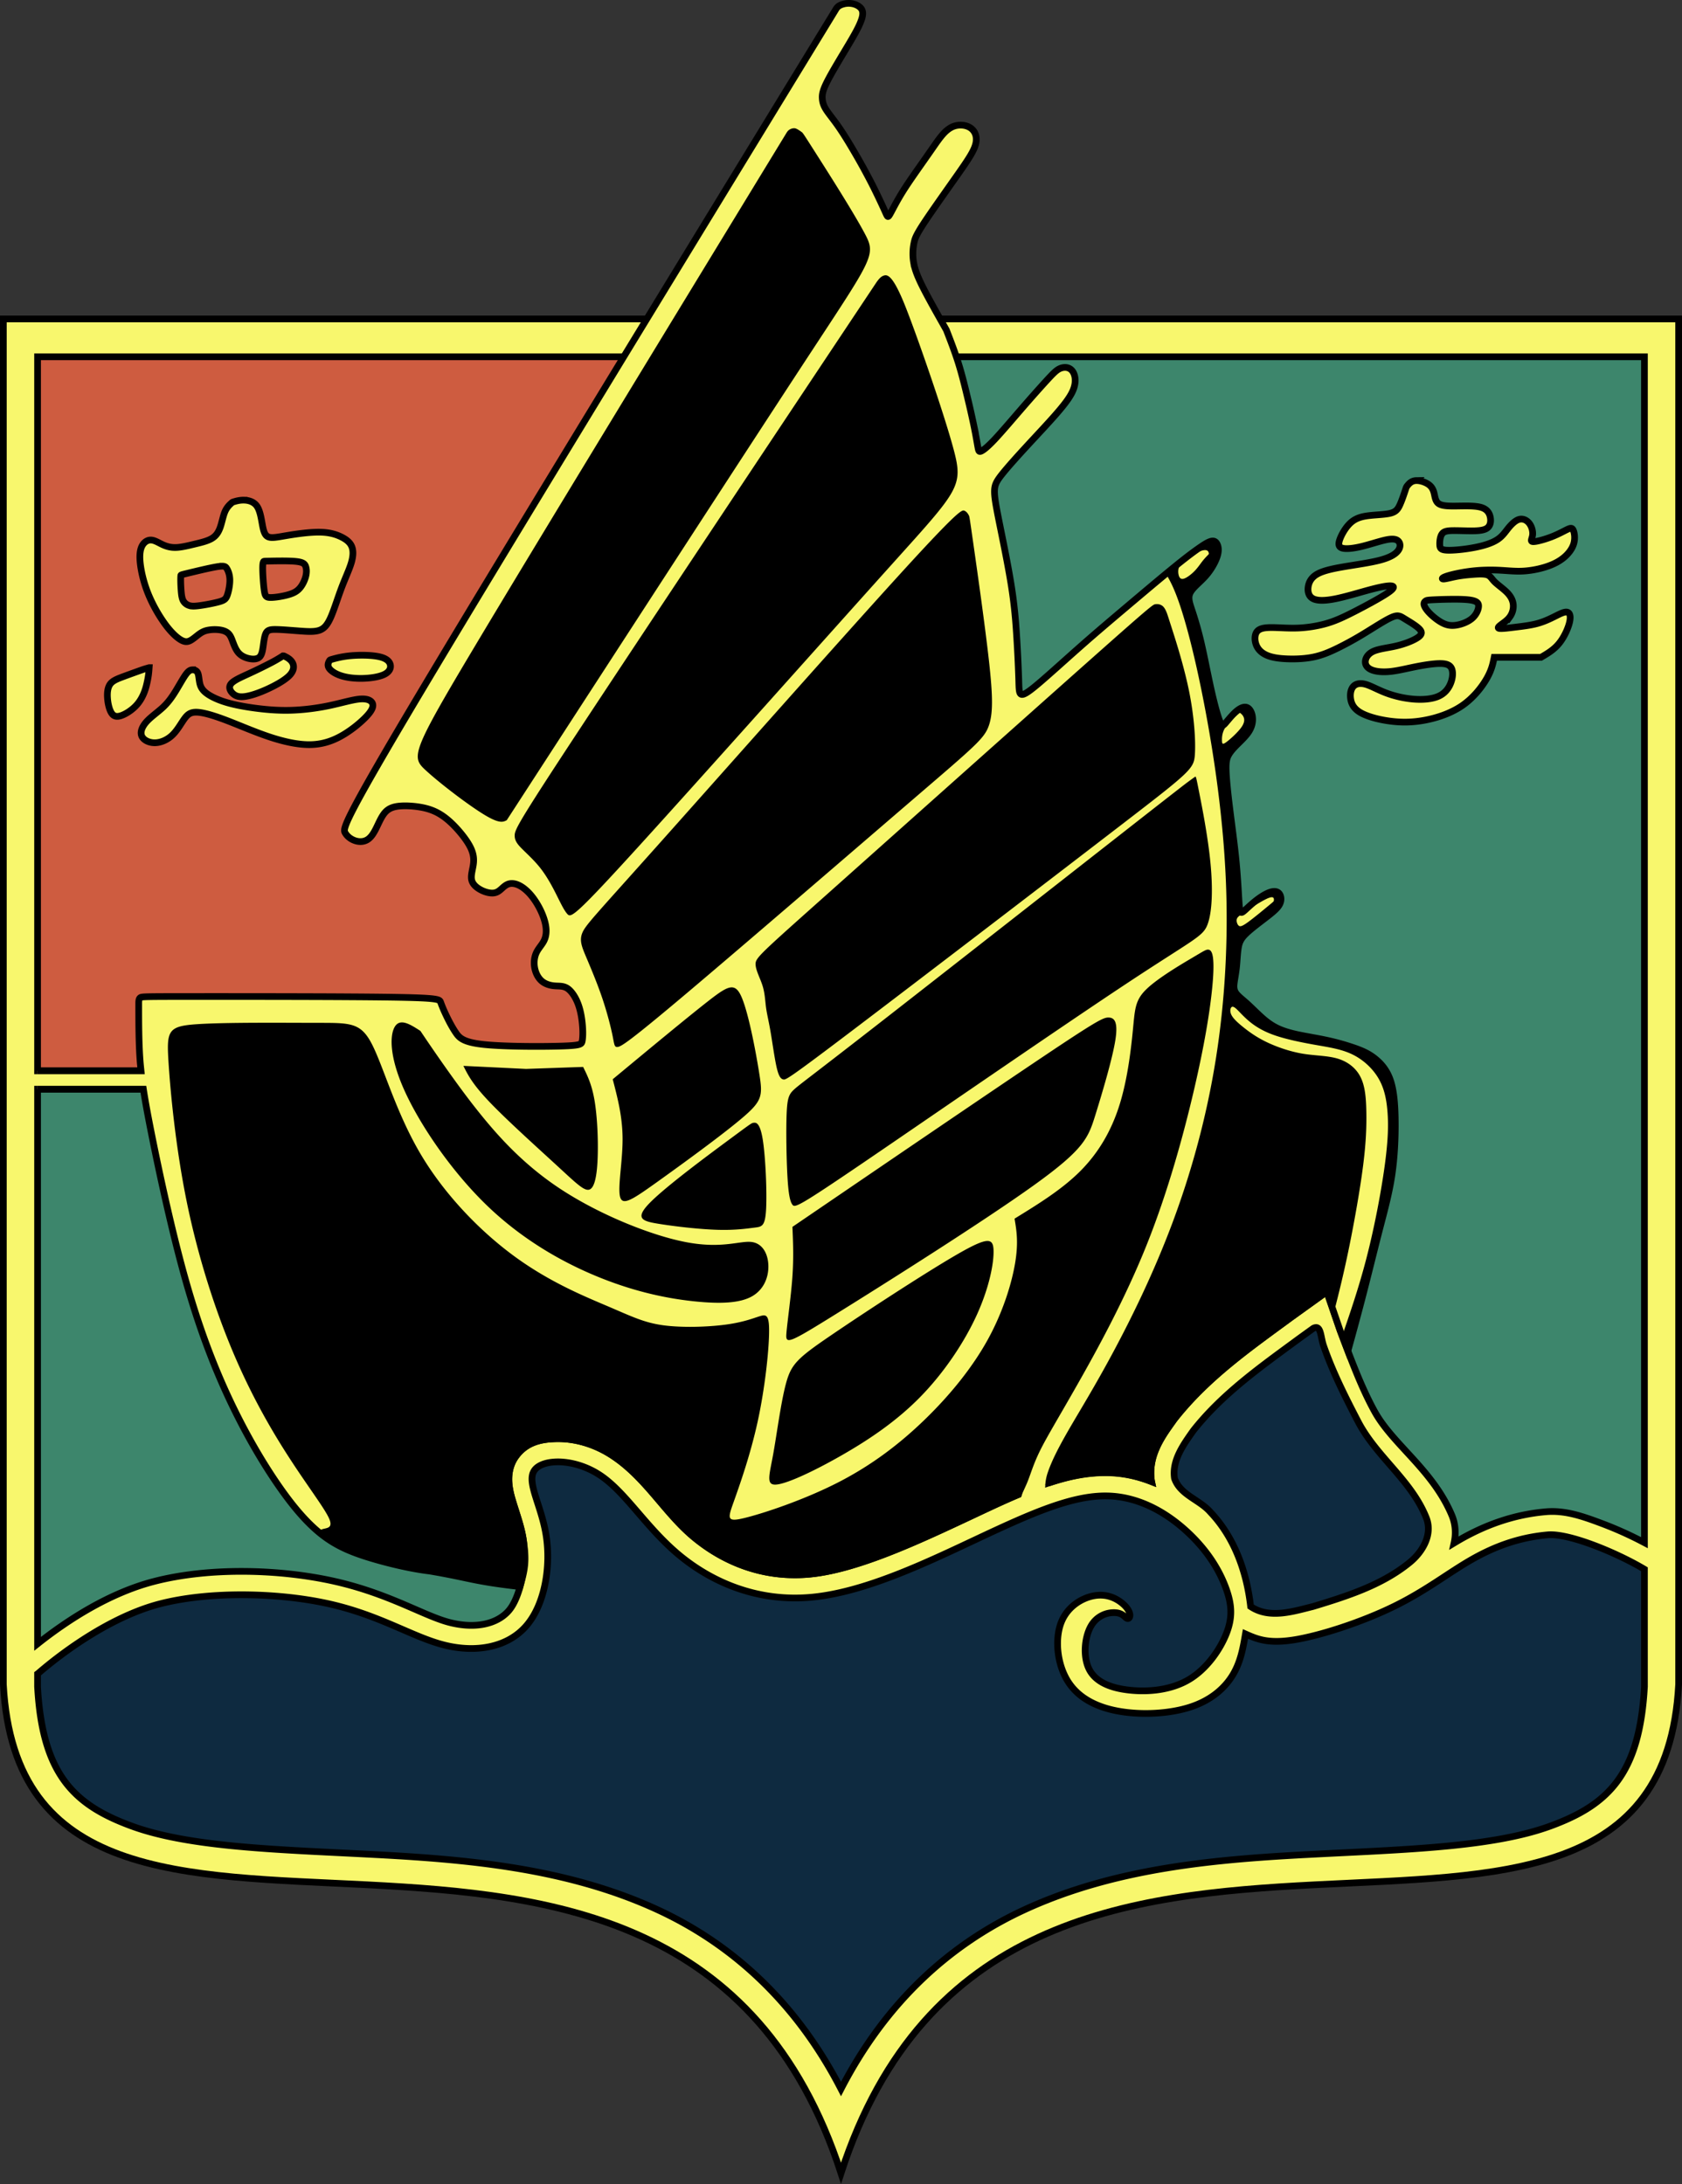 <?xml version="1.0" encoding="UTF-8" standalone="no"?>
<svg
   width="1003.997"
   height="1303.611"
   viewBox="0 0 265.641 344.914"
   xml:space="preserve"
   version="1.1"
   id="svg20"
   xmlns="http://www.w3.org/2000/svg"
   xmlns:svg="http://www.w3.org/2000/svg"><rect x="0" y="0" width="265.641" height="344.914" fill="#333333" stroke="none"/><defs
     id="defs24" /><path
     style="opacity:1;fill:#f8f76d;fill-opacity:1;fill-rule:evenodd;stroke:#000;stroke-width:1.058;stroke-linecap:round;stroke-dasharray:none"
     d="M.529 50.367v215.636c3.29 61.896 106.149-3.208 132.292 77.2 26.143-80.408 129-15.304 132.29-77.2V50.367h-132.29z"
     id="path2" /><path
     style="opacity:1;fill:#3d866c;fill-opacity:1;fill-rule:evenodd;stroke:#000;stroke-width:1.058;stroke-linecap:round;stroke-dasharray:none"
     d="M132.82 56.349v114.213H63.259v1.446H5.934v87.594c4.892-3.885 11.394-8.021 18.3-9.83a3.662 3.662 0 0 1 .003 0c8.81-2.303 20.052-1.987 28.705-.016 8.652 1.97 14.068 5.473 18.127 6.49 4.059 1.018 7.463.226 9.29-1.894 1.826-2.12 2.885-7.357 2.278-11.264-.303-1.954-.992-3.836-1.58-5.756-.293-.96-.578-1.931-.673-3.107-.096-1.176.058-2.75 1.007-4.112 1.663-2.384 4.079-2.833 6.34-2.9 2.908-.086 6.12.75 9.076 2.719 5.256 3.498 8.153 8.966 12.744 12.795 4.592 3.828 10.863 6.577 18.336 5.867 7.474-.71 17.169-5.263 25.335-9.096s14.834-7.011 21.615-6.914c2.558.037 4.91.572 7.038 1.408l-.02-.094c-.635-4.19 1.945-7.417 3.569-9.72.024-.033.048-.065.073-.096 5.21-6.618 12.028-11.34 18.36-16.006l.02-.013 5.665-4.07s2.084 6.077 2.125 6.184c1.678 4.406 3.243 8.746 5.384 12.653l.002.004c2.878 5.282 9.178 9.236 12.22 16.426.632 1.48.68 3.027.369 4.426.324-.195.647-.39.98-.58v0c4.026-2.295 8.447-3.91 13.484-4.358 3.055-.272 5.818.698 8.897 1.854a57.738 57.738 0 0 1 6.705 3.024V56.349Z"
     id="path4" /><path
     style="opacity:1;fill:#ce5c40;fill-opacity:1;fill-rule:evenodd;stroke:#000;stroke-width:1.058;stroke-linecap:round;stroke-dasharray:none"
     d="M5.934 56.349v112.767h57.324v1.446h69.563V56.349Z"
     id="path6" /><path
     style="opacity:1;fill:#0e2a40;fill-opacity:1;fill-rule:evenodd;stroke:#000;stroke-width:1.058;stroke-linecap:round;stroke-dasharray:none"
     d="M87.84 230.872c-1.6.047-2.876.52-3.444 1.334-1.298 1.862 1.114 5.507 1.86 10.318.748 4.81-.17 10.788-3.124 14.218-2.954 3.43-7.945 4.312-12.953 3.056-5.008-1.255-10.032-4.647-18.05-6.474-8.02-1.826-19.03-2.085-26.966-.01-7.087 1.855-14.394 6.86-19.14 10.958-.032.023-.058.046-.09.069v2.028c.757 13.868 5.749 18.669 14.84 22.004 9.11 3.342 22.78 3.704 37.61 4.467 14.829.763 30.929 2.043 45.465 8.752 11.482 5.299 21.736 14.3 28.973 28.31 7.236-14.01 17.49-23.011 28.973-28.31 14.536-6.71 30.636-7.99 45.465-8.752 14.829-.763 28.499-1.125 37.609-4.467 9.09-3.335 14.083-8.136 14.84-22.004v-18.543c-4.322-2.584-11.9-5.734-15.275-5.433-4.468.399-8.32 1.795-11.997 3.892-3.677 2.098-7.18 4.898-12.214 7.373-5.033 2.475-11.596 4.625-15.771 5.302-4.176.676-5.965-.122-7.753-.92-.381 2.217-.762 4.433-2.018 6.495-1.256 2.063-3.39 3.972-6.671 5.046-3.283 1.073-7.717 1.31-11.362.654-3.646-.655-6.504-2.201-8.11-4.902-1.606-2.7-1.96-6.554-.925-9.15 1.036-2.596 3.46-3.933 5.395-4.208 1.934-.275 3.376.51 4.247 1.239.872.727 1.173 1.396 1.193 1.84.02.447-.242.67-.53.493-.29-.176-.604-.753-1.66-.858a4.142 4.142 0 0 0-3.905 2.012c-1.056 1.75-1.37 4.883-.335 6.92 1.036 2.04 3.422 2.984 6.397 3.298 2.976.315 6.542 0 9.373-1.691 2.832-1.691 4.93-4.76 5.913-7.29.983-2.53.85-4.521-.053-7.038-.904-2.517-2.582-5.558-5.702-8.573-3.12-3.015-7.682-6.004-13.161-6.083-5.48-.08-11.878 2.752-20.005 6.567-8.128 3.815-17.986 8.613-26.546 9.426-8.56.813-15.823-2.36-21.027-6.698-5.205-4.34-8.35-9.845-12.427-12.56-2.294-1.526-4.882-2.17-6.938-2.108z"
     id="path8" /><path
     style="opacity:1;fill:#0e2a40;fill-opacity:1;fill-rule:evenodd;stroke:#000;stroke-width:1.058;stroke-linecap:round;stroke-dasharray:none"
     d="M207.867 209.651a.918.918 0 0 0-.48.14l-2.135 1.538c-5.963 4.394-12.164 8.724-16.786 14.594-1.541 2.184-3.405 4.721-2.976 7.548.899 2.636 3.987 3.368 5.696 5.361 3.804 4.008 5.712 9.466 6.328 14.88 2.967 1.987 6.681.779 9.835 0 5.448-1.652 10.886-3.389 15.223-6.909 2.024-1.612 3.772-4.421 2.665-7.148-2.382-5.94-7.88-9.594-10.778-15.201-2.006-3.857-3.987-7.783-5.425-11.927-.428-1.233-.407-2.852-1.166-2.876z"
     id="path10" /><path
     style="opacity:1;fill:#f8f76d;fill-opacity:1;stroke:none;stroke-width:1.058;stroke-linecap:butt;stroke-linejoin:miter;stroke-dasharray:none;stroke-opacity:1"
     d="M5.934 172.008h16.71c.29 1.893.704 4.149 1.34 7.324 1.188 5.923 3.119 14.952 5.237 22.508 2.12 7.555 4.426 13.638 6.93 18.987 2.504 5.348 5.204 9.962 7.682 13.567 2.478 3.605 4.732 6.2 7.026 7.984 2.295 1.783 4.628 2.752 7.604 3.657 2.976.904 6.594 1.743 9.386 2.07 6.487 1.098 6.686 1.587 14.272 2.46.823-2.806 1.03-4.175.516-7.477-.303-1.954-.992-3.836-1.58-5.756-.293-.96-.577-1.931-.673-3.107-.096-1.176.058-2.75 1.007-4.112 1.663-2.384 4.079-2.833 6.34-2.9 2.908-.086 6.12.75 9.077 2.719 5.255 3.498 8.152 8.966 12.743 12.795 4.592 3.828 10.863 6.577 18.336 5.867 7.474-.71 17.169-5.263 25.335-9.096 3.02-1.418 5.57-2.63 8.264-3.737l-.443 1.495 3.969-1.477.083-1.398c3.274-1.112 6.58-1.842 9.742-1.797 2.558.037 4.91.572 7.038 1.408l-.02-.094c-.635-4.19 1.945-7.417 3.569-9.72.024-.033.048-.065.073-.096 5.21-6.618 12.028-11.34 18.36-16.006l.02-.013c.76-.548 5.665-4.07 5.665-4.07s2.084 6.077 2.125 6.184c.404 1.06.802 2.118 1.203 3.166a514.11 514.11 0 0 0 2.103-7.76c1.112-4.255 1.965-7.796 2.78-10.957.816-3.16 1.595-5.941 2.049-8.908.454-2.966.584-6.117.55-8.78-.032-2.664-.228-4.84-.798-6.438-.57-1.6-1.514-2.621-2.425-3.342-.911-.721-1.79-1.14-3.008-1.58a37.227 37.227 0 0 0-4.372-1.252c-1.593-.354-3.22-.603-4.576-.885-1.356-.282-2.444-.596-3.368-1.03-.925-.431-1.685-.982-2.491-1.696-.806-.715-1.66-1.593-2.42-2.275-.76-.681-1.428-1.166-1.75-1.678-.32-.51-.294-1.048-.202-1.704.09-.655.249-1.43.347-2.392.098-.964.138-2.117.282-2.983.144-.865.393-1.442 1.252-2.268.858-.826 2.327-1.9 3.376-2.72 1.048-.82 1.677-1.383 1.946-1.985.269-.603.177-1.246-.118-1.6-.294-.354-.793-.42-1.435-.21-.643.21-1.43.695-2.15 1.252-.721.557-1.377 1.187-1.803 1.567-.426.38-.623.51-.747.235-.125-.275-.177-.956-.262-2.385-.085-1.43-.203-3.605-.46-6.102-.255-2.498-.648-5.316-.956-7.81-.308-2.491-.532-4.66-.57-6.02-.038-1.362.11-1.918.412-2.446.302-.53.756-1.03 1.344-1.618.59-.59 1.312-1.265 1.766-1.933.454-.667.64-1.325.658-1.927.019-.603-.13-1.15-.366-1.52-.236-.371-.56-.566-.973-.515-.412.05-.913.347-1.446.848-.533.5-1.1 1.205-1.474 1.64-.376.436-.561.603-.913-.26-.352-.861-.871-2.751-1.39-5.08-.52-2.325-1.04-5.087-1.554-7.293a56.813 56.813 0 0 0-1.432-5.083c-.406-1.228-.708-2.035-.298-2.848.41-.813 1.53-1.632 2.418-2.631.888-1 1.544-2.18 1.832-3.071.288-.891.21-1.494.026-1.907-.183-.413-.471-.636-.963-.524-.492.11-1.187.556-2.072 1.179-.884.623-1.96 1.422-3.958 3.054-2 1.633-4.923 4.097-7.46 6.24-2.536 2.144-4.686 3.966-7.072 6.07s-5.007 4.49-6.685 5.912c-1.678 1.422-2.412 1.88-2.77 1.72-.36-.16-.341-.937-.388-2.513a222.478 222.478 0 0 0-.307-6.377c-.148-2.43-.333-4.913-.85-8.194-.517-3.281-1.365-7.36-1.908-10.06-.542-2.701-.778-4.025-.758-4.97.02-.943.295-1.507 1.18-2.621.884-1.114 2.38-2.78 3.913-4.444 1.534-1.665 3.107-3.33 4.39-4.785 1.286-1.455 2.282-2.7 2.794-3.756.51-1.055.537-1.92.38-2.556-.157-.635-.498-1.042-.93-1.225-.433-.184-.957-.145-1.436.08-.478.223-.91.63-1.864 1.66-.953 1.03-2.426 2.68-4.002 4.497-1.576 1.817-3.254 3.8-4.408 5.027-1.154 1.225-1.784 1.693-2.127 1.842-.343.148-.4-.023-.52-.675-.12-.65-.305-1.782-.593-3.19a154.25 154.25 0 0 0-1.093-4.84c-.417-1.742-.863-3.54-1.414-5.288-.552-1.747-1.21-3.444-1.868-5.14-1.197-2.116-2.394-4.232-3.254-5.867-.86-1.635-1.385-2.788-1.68-3.772a8.124 8.124 0 0 1-.354-2.484 7.982 7.982 0 0 1 .216-1.81c.13-.557.314-1.107 1.58-3.03 1.268-1.921 3.617-5.215 5.25-7.543 1.635-2.33 2.553-3.691 2.849-4.804.297-1.112-.028-1.974-.635-2.48-.607-.504-1.496-.653-2.27-.523-.775.13-1.433.538-2.082 1.219-.65.68-1.288 1.636-2.163 2.892-.874 1.257-1.984 2.814-2.843 4.062-.86 1.248-1.47 2.185-2.003 3.093-.534.908-.993 1.786-1.291 2.343-.3.557-.436.793-.554.78-.118-.013-.216-.275-.636-1.2-.42-.923-1.16-2.51-1.99-4.13-.83-1.618-1.746-3.27-2.657-4.83s-1.815-3.027-2.616-4.167c-.8-1.14-1.497-1.95-1.91-2.623-.414-.674-.543-1.211-.562-1.795-.018-.585.074-1.215.88-2.77.807-1.555 2.327-4.033 3.33-5.725 1.002-1.692 1.488-2.596 1.815-3.396.328-.8.498-1.494.236-2.02-.262-.523-.957-.877-1.645-.975a3.067 3.067 0 0 0-.51-.03 3.164 3.164 0 0 0-1.28.298c-.42.21-.576.472-.733.735C105.97 44.09 79.989 86.614 67.03 108.31c-12.96 21.696-12.893 22.56-12.52 23.216.374.656 1.056 1.102 1.724 1.285.669.183 1.325.104 1.849-.243s.917-.963 1.278-1.671c.36-.708.688-1.507 1.114-2.15.426-.642.95-1.127 1.94-1.343.99-.217 2.445-.164 3.678.02 1.232.183 2.24.497 3.192 1.035.95.537 1.84 1.297 2.733 2.254.89.957 1.783 2.11 2.274 3.1.492.99.583 1.816.465 2.688-.118.872-.445 1.79-.255 2.517.19.728.898 1.265 1.593 1.6.694.333 1.376.465 1.88.406.505-.06.833-.308 1.174-.61.34-.301.695-.655 1.154-.806.459-.15 1.022-.098 1.632.19.61.289 1.265.813 1.868 1.514.603.702 1.153 1.58 1.58 2.47.425.893.727 1.797.832 2.617.105.819.013 1.553-.315 2.195-.328.643-.891 1.193-1.213 1.9-.32.709-.4 1.574-.242 2.387.157.813.55 1.573 1.12 2.058.57.485 1.319.695 2.027.754.707.059 1.376-.033 2.03.406.657.44 1.299 1.41 1.712 2.55.413 1.14.597 2.45.669 3.493.072 1.043.032 1.816-.066 2.297-.098.48-.256.67-3.29.763-3.031.094-8.94.095-12.205-.248-3.265-.343-3.886-1.03-4.456-1.868-.57-.84-1.09-1.83-1.502-2.697a23.698 23.698 0 0 1-.89-2.09c-.171-.483-.21-.705-7.897-.817-7.69-.11-23.03-.11-30.931-.108-7.901.003-8.363.01-8.6.176-.236.166-.248.49-.26.813 0 3.136 0 6.272.223 9.25.038.496.093 1 .145 1.502H5.934"
     id="path12" /><path
     style="fill:#000;stroke:none;stroke-width:1.058;stroke-linecap:butt;stroke-linejoin:miter;stroke-dasharray:none;stroke-opacity:1"
     d="M125.364 20.252c-.25.017-.49.098-.7.234-.245.163-.357.345-.477.54-19.725 32.36-39.45 64.72-49.327 81.257-9.877 16.536-9.905 17.249-7.694 19.302 2.21 2.053 6.66 5.447 9.177 6.995 2.516 1.549 3.1 1.252 3.684.956 19.13-29.496 38.26-58.992 48.062-73.936 9.802-14.945 10.274-15.34 8.504-18.681-1.77-3.343-5.781-9.635-7.787-12.782-2.006-3.146-2.005-3.146-2.21-3.293-.203-.147-.69-.498-.992-.572a.846.846 0 0 0-.24-.02zm14.527 23.222a.8.8 0 0 0-.218.023c-.542.127-.875.574-1.218 1.034-18.66 28.029-37.32 56.058-46.938 70.666-9.618 14.607-10.193 15.794-10.23 16.684-.036.89.464 1.483 1.252 2.266.788.784 1.863 1.757 2.79 2.934.927 1.178 1.706 2.559 2.4 3.926.696 1.367 1.308 2.72 1.874 3.34.565.622 1.084.51 11.253-10.668 10.168-11.18 29.986-33.425 40.266-44.855 10.28-11.43 11.022-12.041 9.515-17.744-1.506-5.703-6.008-18.646-7.797-23.054-1.565-3.857-2.401-4.53-2.95-4.552zm12.243 37.147c-.5.046-1.978 1.234-10.306 10.386-9.52 10.46-27.985 31.32-37.94 42.475-9.957 11.154-11.403 12.6-11.913 13.824-.51 1.223-.083 2.225.63 3.912.714 1.687 1.716 4.06 2.503 6.386.788 2.327 1.363 4.607 1.64 5.979.279 1.372.26 1.835.817 1.752.556-.084 1.687-.714 10.938-8.52 9.25-7.804 26.622-22.784 36.04-30.876 9.418-8.092 10.883-9.297 11.596-11.262.714-1.965.677-4.69.046-10.336-.63-5.645-1.853-14.21-2.465-18.493-.612-4.282-.612-4.282-.715-4.47-.104-.19-.31-.567-.7-.727a.338.338 0 0 0-.171-.03zm39.49 4.824a.977.977 0 0 0-.333.024c-.492.11-1.187.556-2.072 1.179-.884.623-1.96 1.422-3.958 3.054-.32.26-.763.635-1.123.932.63.99 1.3 2.315 2.073 4.542 1.233 3.553 2.727 9.4 4.16 17.024 1.432 7.624 2.8 17.027 3.22 26.602.42 9.575-.114 19.32-1.59 28.546-1.477 9.225-3.898 17.927-6.857 25.827-2.96 7.9-6.458 14.997-9.356 20.4-2.9 5.403-5.198 9.11-6.885 12.02-1.687 2.912-2.762 5.025-3.396 6.86a7.355 7.355 0 0 0-.42 2.044c.4-.138.81-.388 1.214-.514l.102-.031c.383-.12.765-.232 1.145-.337l.083-.022c.37-.102.742-.197 1.116-.286.073-.018.146-.033.22-.05.324-.074.649-.146.973-.21.133-.025.266-.046.4-.07.272-.05.544-.098.815-.138.17-.025.34-.043.51-.065.239-.03.476-.063.714-.086.2-.02.403-.03.604-.044.21-.015.42-.034.629-.043 1.645-.08 3.293.05 4.905.386 1.173.242 2.294.585 3.358 1.003l-.02-.094c-.237-1.571-.024-3.007.422-4.31.149-.434.323-.853.515-1.257.769-1.62 1.82-3.001 2.632-4.153.024-.032.048-.065.073-.096a49.174 49.174 0 0 1 4.177-4.637 69.69 69.69 0 0 1 4.583-4.098c3.147-2.59 6.435-4.938 9.6-7.27l.02-.014 5.665-4.07 1.124 3.273.07-.274c.75-2.92 1.512-5.997 2.337-10.04.825-4.04 1.715-9.046 2.197-12.81.482-3.763.556-6.284.519-8.49-.037-2.206-.186-4.097-.91-5.543-.721-1.447-2.02-2.447-3.632-2.93-1.613-.482-3.54-.445-5.525-.778-1.983-.334-4.022-1.04-5.603-1.791-1.581-.753-2.704-1.554-3.626-2.282-.922-.728-1.643-1.384-1.964-1.954-.322-.57-.243-1.055-.08-1.268.16-.213.406-.153.857.266.45.42 1.11 1.198 2.046 1.968.936.769 2.15 1.53 3.944 2.155 1.794.626 4.167 1.116 6.336 1.5 2.169.386 4.134.664 5.858 1.48 1.725.816 3.207 2.169 4.143 3.708.936 1.539 1.326 3.263 1.493 5.358.167 2.095.11 4.56-.445 8.61-.556 4.05-1.613 9.688-2.902 14.647-1.28 4.926-2.786 9.178-3.805 12.188.299.788.597 1.577.896 2.358a520.612 520.612 0 0 0 2.103-7.76c1.112-4.255 1.965-7.797 2.78-10.958.816-3.16 1.595-5.941 2.05-8.908.226-1.483.372-3.012.458-4.504a61.85 61.85 0 0 0 .092-4.276c-.025-1.998-.141-3.72-.438-5.132-.1-.47-.218-.906-.36-1.306a7.145 7.145 0 0 0-.778-1.57 7.538 7.538 0 0 0-1.648-1.772c-.911-.721-1.79-1.14-3.008-1.58a37.227 37.227 0 0 0-4.372-1.252c-1.593-.354-3.22-.603-4.575-.885-.68-.14-1.29-.29-1.847-.458-.52-.153-1.03-.343-1.522-.57-.924-.433-1.685-.984-2.491-1.698-.806-.715-1.66-1.593-2.42-2.275-.38-.34-.736-.632-1.04-.902-.301-.27-.55-.52-.71-.775-.32-.512-.294-1.05-.202-1.705.045-.327.108-.685.17-1.08.064-.397.128-.83.177-1.312.098-.964.138-2.117.282-2.983.072-.432.17-.793.358-1.148.188-.356.464-.707.894-1.12.858-.826 2.327-1.9 3.376-2.72.524-.41.944-.755 1.266-1.074.322-.318.546-.61.68-.911.135-.302.179-.613.153-.893a1.295 1.295 0 0 0-.27-.707c-.295-.354-.794-.42-1.436-.21a5.457 5.457 0 0 0-1.045.496c-.368.217-.745.478-1.105.756-.721.557-1.377 1.187-1.803 1.567-.32.285-.51.43-.637.368-.043-.02-.08-.064-.11-.132-.125-.276-.177-.957-.262-2.386-.085-1.43-.203-3.605-.46-6.102-.255-2.498-.648-5.316-.956-7.81-.308-2.491-.532-4.66-.57-6.02-.01-.34-.007-.63.006-.882.04-.756.18-1.168.406-1.564.302-.53.756-1.03 1.344-1.618.589-.588 1.312-1.265 1.766-1.932.454-.668.64-1.326.658-1.928a2.961 2.961 0 0 0-.206-1.21v-.001a2.007 2.007 0 0 0-.16-.31c-.236-.37-.56-.565-.973-.514-.413.05-.913.347-1.446.848-.533.5-1.1 1.205-1.474 1.64-.376.436-.561.603-.913-.26-.176-.43-.394-1.118-.633-1.99a68.177 68.177 0 0 1-.757-3.088c-.52-2.327-1.04-5.09-1.554-7.295a57.954 57.954 0 0 0-1.432-5.083c-.102-.307-.197-.588-.276-.85-.118-.39-.2-.737-.215-1.063a1.83 1.83 0 0 1 .193-.934c.102-.204.249-.407.425-.614.177-.207.383-.417.604-.632.222-.216.458-.438.694-.668.236-.23.473-.468.695-.718.444-.5.83-1.045 1.14-1.576.31-.532.548-1.05.69-1.495.29-.891.21-1.494.028-1.907a1.299 1.299 0 0 0-.142-.243c-.015-.021-.033-.04-.05-.06a.75.75 0 0 0-.137-.123c-.02-.014-.04-.03-.062-.04a.656.656 0 0 0-.24-.082zm-1.328 1.43a.705.705 0 0 1 .359.076c.199.112.236.325.254.432.019.106.019.106-.157.287-.176.18-.53.542-.886 1-.356.46-.718 1.016-1.256 1.558-.537.542-1.251 1.07-1.71 1.177-.46.107-.663-.208-.76-.625-.097-.417-.088-.936.14-1.381.226-.445.67-.816 1.283-1.233.612-.417 1.39-.881 1.96-1.108.322-.128.576-.18.773-.183zm-7.54 8.528a1.618 1.618 0 0 0-.303.02c-.392.065-.72.28-10.976 9.39-10.254 9.112-30.434 27.122-40.905 36.455-10.47 9.333-11.23 9.988-11.243 10.952-.013.964.72 2.235 1.1 3.448.38 1.213.407 2.366.55 3.434.145 1.069.408 2.052.709 3.802.302 1.75.642 4.267.977 5.703.334 1.435.662 1.789 1.055 1.867.393.079.852-.117 11.484-8.18 10.63-8.062 31.435-23.99 42.112-32.202 10.678-8.213 11.228-8.711 11.386-10.848.157-2.136-.08-5.912-.872-9.903-.793-3.992-2.143-8.2-2.82-10.305-.674-2.104-.673-2.104-.771-2.338-.097-.234-.291-.703-.616-.98-.245-.2-.55-.31-.867-.315zm13.042 17.155c.02 0 .048.024.124.086.12.098.364.295.498.642.134.347.16.846-.404 1.622-.563.777-1.717 1.832-2.326 2.28-.61.45-.675.293-.698-.166-.023-.46-.004-1.22.435-1.983.44-.763 1.298-1.53 1.764-1.947l.573-.514c.014-.012.022-.02.034-.02zm-7.004 10.094c-.024 0-.05.018-.081.04-.167.118-.502.354-1.017.734-.515.38-1.21.904-11 8.57-9.79 7.665-28.674 22.47-38.82 30.366-10.148 7.895-11.557 8.877-12.403 9.64-.846.762-1.13 1.304-1.236 3.844-.107 2.54-.037 7.077.123 9.92.16 2.845.41 3.994.796 4.495.384.5.903.35 11.285-6.712 10.382-7.063 30.626-21.041 41.415-28.177 10.788-7.136 12.12-7.428 12.852-9.377.732-1.95.865-5.555.46-9.735-.404-4.18-1.346-8.933-1.817-11.31-.382-1.93-.454-2.293-.557-2.298zm12.063 19.042c.118-.001.19.033.238.08.13.129.098.355.082.468-.015.113-.016.113-.804.767-.788.653-2.363 1.96-3.3 2.637-.935.676-1.232.723-1.45.533-.218-.19-.357-.616-.31-.94.045-.326.277-.548 1.153-1.14.876-.59 2.396-1.55 3.302-2.016.566-.29.892-.388 1.089-.39zm-10.05 8.277c-.222-.011-.444.102-.591.177-.295.15-.295.15-2.052 1.192-1.756 1.04-5.27 3.122-7.06 4.833-1.79 1.71-1.854 3.049-2.15 6.125-.294 3.075-.82 7.887-2.103 12.05-1.284 4.163-3.33 7.676-6.227 10.586-2.897 2.91-6.646 5.217-10.395 7.524.315 1.862.63 3.723.105 6.922s-1.888 7.734-4.326 12.165c-2.44 4.43-5.952 8.757-9.924 12.61-3.972 3.855-8.403 7.237-13.742 9.969-5.34 2.732-11.586 4.814-14.607 5.568-3.022.753-2.818.18-1.866-2.497.95-2.677 2.65-7.454 3.8-12.738s1.75-11.073 1.794-13.977c.046-2.904-.464-2.922-1.47-2.616-1.005.305-2.507.935-5.31 1.318-2.801.383-6.903.52-9.905.118-3.002-.403-4.903-1.347-8.587-2.92s-9.15-3.775-14.728-7.813c-5.578-4.037-11.268-9.91-15.096-16.414-3.828-6.504-5.796-13.638-7.584-17.166-1.788-3.527-3.398-3.446-8.697-3.452-5.3-.005-14.29-.096-18.91.208-4.62.303-4.87 1-4.575 5.799.296 4.797 1.138 13.693 2.912 22.35 1.775 8.656 4.482 17.072 7.448 24.025 2.966 6.952 6.192 12.44 9.04 16.795 2.848 4.357 5.318 7.582 5.99 9.136.67 1.553-.456 1.435-1.102 1.658-.217.075-.375.203-.488.495.153.126.305.258.458.377 2.295 1.783 4.628 2.753 7.604 3.657 2.976.905 6.594 1.744 9.386 2.07.91.155 1.712.306 2.46.458 4.08.783 5.423 1.266 11.809 2.003.406-1.481.652-3.15.684-4.772l.003-.168c.004-.4-.005-.795-.028-1.184-.004-.064-.01-.127-.015-.19-.026-.39-.067-.778-.125-1.164a17.812 17.812 0 0 0-.292-1.454c-.107-.441-.23-.88-.36-1.32-.038-.132-.08-.265-.12-.397-.26-.861-.543-1.72-.808-2.585-.293-.96-.578-1.931-.673-3.107a7.4 7.4 0 0 1-.016-.95c.014-.298.056-.61.114-.925.04-.215.083-.43.148-.647.093-.305.212-.6.354-.886a5.34 5.34 0 0 1 .407-.703c.208-.3.428-.567.657-.807.918-.963 1.997-1.49 3.122-1.776.257-.065.518-.115.779-.157.07-.012.14-.021.213-.031a14.485 14.485 0 0 1 4.94.173c.38.08.765.174 1.149.286a16.512 16.512 0 0 1 4.556 2.13c1.97 1.31 3.61 2.9 5.13 4.576.76.836 1.489 1.692 2.216 2.548l.006.007c.728.857 1.454 1.712 2.203 2.542 1 1.105 2.042 2.165 3.19 3.122a27.26 27.26 0 0 0 3.75 2.63c.676.394 1.375.76 2.098 1.096a23.968 23.968 0 0 0 13.785 1.98c.378-.057.755-.122 1.13-.193a36.524 36.524 0 0 0 1.986-.42c.682-.166 1.377-.36 2.077-.565l.547-.162a62.696 62.696 0 0 0 2.043-.656 83.553 83.553 0 0 0 3.327-1.22c2.19-.853 4.4-1.803 6.574-2.78 2.174-.977 4.31-1.98 6.353-2.94a545.886 545.886 0 0 1 3.852-1.79l.015-.007.588-.27c.593-.27 1.187-.536 1.782-.8.593-.26 1.148-.431 1.728-.673l.276-.117c.24-.528.509-1.102.733-1.628.55-1.298.943-2.845 2.044-5.087 1.102-2.242 2.91-5.178 5.988-10.601 3.078-5.424 7.423-13.335 10.83-21.83 3.41-8.494 5.88-17.573 7.51-24.563 1.628-6.991 2.415-11.894 2.795-15.335.38-3.442.354-5.42.046-6.26-.154-.42-.378-.554-.601-.565zm-75.206 5.962c-.852-.03-2.023.809-3.937 2.31-3.402 2.67-9.15 7.435-14.896 12.2.778 2.984 1.557 5.97 1.557 9.482 0 3.514-.78 7.555-.4 9.065.38 1.51 1.92.49 5.85-2.317 3.93-2.81 10.253-7.406 13.44-10.113 3.19-2.706 3.246-3.522 2.717-6.897-.528-3.374-1.64-9.306-2.725-11.985-.474-1.172-.944-1.721-1.606-1.745zm59.364 4.762c-.804.036-2.123.756-9.951 5.998-8.351 5.59-24.108 16.327-39.865 27.063.105 2.45.21 4.903-.013 8.004-.223 3.1-.774 6.85-.931 8.717-.157 1.868.079 1.855 7.879-2.996 7.8-4.85 23.163-14.538 31.16-20.273 7.996-5.735 8.625-7.518 9.74-11.096 1.114-3.58 2.714-8.954 3.173-11.903.459-2.95-.223-3.475-1.036-3.514a2.029 2.029 0 0 0-.156 0zm-111.54.772c-.383.014-.72.176-.99.553-.865 1.206-1.05 4.614 1.377 10.054 2.425 5.44 7.458 12.912 13.24 18.445 5.78 5.532 12.31 9.123 18.05 11.39 5.743 2.269 10.698 3.213 14.683 3.619 3.985.406 7 .275 8.9-.76 1.902-1.036 2.688-2.976 2.665-4.817-.023-1.842-.855-3.586-2.66-3.81-1.806-.222-4.585 1.076-10.102.07-5.516-1.003-13.77-4.31-20.002-8.395-6.233-4.084-10.442-8.944-13.803-13.242-3.362-4.298-7.497-10.442-7.943-11.105l-.446-.663c-1.063-.685-2.127-1.37-2.97-1.34zm9.76 6.862c.72 1.45 1.44 2.9 4.213 5.793 2.772 2.892 7.595 7.225 10.636 10.023 3.042 2.797 4.303 4.058 5.11 3.696.806-.361 1.158-2.345 1.25-5.144.093-2.8-.073-6.415-.5-8.917-.426-2.503-1.112-3.894-1.798-5.284l-9.027.313zm45.979 8.977c-.05 0-.096.006-.137.01-.328.04-.328.04-3.644 2.492-3.317 2.452-9.95 7.355-12.611 10.003-2.661 2.648-1.35 3.04 1.245 3.46 2.596.42 6.476.865 9.317.948 2.84.082 4.643-.2 5.81-.343 1.166-.144 1.698-.152 1.846-2.922.147-2.77-.09-8.301-.534-11.028-.39-2.386-.94-2.624-1.292-2.62zm36.773 18.678c-.837.007-2.358.707-5.081 2.295-5.126 2.989-14.512 9.124-19.703 12.663-5.192 3.54-6.188 4.483-7.007 7.492-.82 3.009-1.462 8.082-2.065 11.385-.603 3.304-1.167 4.838.636 4.62 1.803-.215 5.972-2.181 10.232-4.62 4.26-2.438 8.612-5.348 12.388-9.202 3.775-3.854 6.974-8.652 8.94-12.978 1.967-4.326 2.7-8.18 2.635-10.186-.03-.94-.237-1.474-.975-1.47z"
     id="path14" /><path
     style="fill:#f8f76d;fill-opacity:1;stroke:#000;stroke-width:1.058;stroke-linecap:butt;stroke-linejoin:miter;stroke-dasharray:none;stroke-opacity:1"
     d="M223.703 75.893a1.87 1.87 0 0 0-.244.018c-.62.09-.98.534-1.16.755-.18.22-.18.22-.354.745-.174.524-.521 1.573-.856 2.307-.334.734-.655 1.153-1.625 1.366-.97.214-2.59.22-3.78.42-1.19.2-1.95.593-2.604 1.275-.656.682-1.206 1.652-1.47 2.38-.261.727-.235 1.212.355 1.395.59.184 1.744.066 3.08-.255 1.338-.322 2.859-.846 3.9-1.056 1.044-.21 1.607-.104 1.915.23.308.335.36.898-.026 1.449-.387.55-1.213 1.087-2.786 1.513-1.573.427-3.893.74-5.78 1.062-1.89.322-3.344.65-4.262 1.18-.917.53-1.297 1.265-1.402 2.006-.105.74.066 1.488.754 1.855s1.894.354 3.54.026c1.644-.327 3.729-.97 5.335-1.403 1.606-.432 2.733-.655 3.33-.648.596.007.66.243.222.649-.44.406-1.383.983-2.596 1.664a94.874 94.874 0 0 1-3.998 2.118c-1.304.648-2.431 1.16-3.77 1.54-1.336.38-2.882.629-4.337.695-1.455.065-2.819-.053-3.966-.072-1.147-.02-2.078.058-2.543.57-.466.51-.466 1.455-.164 2.202.3.747.904 1.298 1.763 1.646.859.347 1.973.49 3.264.53 1.292.04 2.76-.026 4.076-.308 1.317-.282 2.485-.78 3.744-1.396a51.85 51.85 0 0 0 4.162-2.294c1.553-.944 3.31-2.098 4.345-2.556 1.036-.46 1.35-.223 2.097.236.747.459 1.928 1.14 2.387 1.684.459.544.197.95-.538 1.39-.734.439-1.94.91-3.244 1.212-1.305.302-2.707.433-3.592.846-.885.413-1.252 1.108-1.245 1.678.007.57.386 1.016 1.094 1.278.708.262 1.744.34 2.91.216 1.167-.124 2.465-.452 3.868-.734 1.402-.282 2.91-.518 3.939-.517 1.03 0 1.58.235 1.822.799.242.564.177 1.456-.15 2.294-.33.84-.918 1.626-1.94 2.078-1.023.452-2.478.57-3.973.446a16.303 16.303 0 0 1-4.32-.984c-1.29-.49-2.34-1.107-3.198-1.35-.859-.243-1.527-.111-1.934.322-.406.432-.55 1.166-.445 1.933.105.767.459 1.567 1.56 2.209 1.1.642 2.95 1.127 4.752 1.356 1.803.23 3.559.204 5.519-.176s4.122-1.115 5.866-2.334c1.743-1.22 3.067-2.923 3.828-4.267.76-1.344.957-2.327 1.154-3.31h7.393c1.01-.59 2.019-1.18 2.838-2.176.82-.996 1.449-2.399 1.672-3.369.223-.97.039-1.508-.4-1.593-.44-.085-1.134.282-1.934.682-.8.4-1.704.832-2.766 1.12-1.062.289-2.28.433-3.408.57-1.128.139-2.163.27-2.557.211-.393-.06-.144-.309.263-.617.406-.308.97-.675 1.356-1.2a2.913 2.913 0 0 0 .557-1.867c-.04-.662-.327-1.304-.917-1.927-.59-.622-1.481-1.225-2-1.733-.517-.508-.661-.921-1.17-1.108-.507-.187-1.38-.148-2.254-.083-.875.066-1.753.158-2.59.315-.835.158-1.628.38-2.011.407-.384.026-.358-.144.147-.351s1.488-.45 2.51-.64a25.271 25.271 0 0 1 3.173-.39 28.773 28.773 0 0 1 3.276.014c1.074.062 2.108.173 3.227.126 1.12-.046 2.324-.25 3.432-.575 1.107-.324 2.118-.77 2.952-1.404.834-.635 1.492-1.46 1.757-2.308.264-.848.134-1.72-.047-2.146-.18-.427-.412-.408-.945-.158-.533.25-1.368.732-2.461 1.159-1.094.426-2.447.797-2.953.774-.505-.023-.162-.44-.083-1.02.079-.58-.107-1.32-.496-1.84-.39-.518-.982-.815-1.585-.667-.603.148-1.215.742-1.73 1.372-.514.63-.93 1.298-1.756 1.835-.824.538-2.057.946-3.596 1.242-1.54.297-3.383.482-4.366.43-.982-.05-1.103-.337-1.126-.856-.024-.52.05-1.27.343-1.696.292-.427.802-.53 1.738-.543.936-.013 2.299.06 3.332.038 1.034-.024 1.738-.144 2.15-.496.413-.353.533-.936.431-1.567-.101-.63-.426-1.306-1.38-1.617-.955-.31-2.54-.255-3.856-.237-1.317.019-2.364 0-2.911-.366-.547-.366-.594-1.08-.742-1.673-.148-.593-.398-1.066-.964-1.432-.494-.32-1.23-.56-1.822-.553zm6.032 18.742c.833 0 1.643.026 2.237.095 1.358.158 1.59.547 1.534 1.112-.056.566-.4 1.307-1.066 1.859-.667.55-1.66.912-2.48 1.033-.82.12-1.468 0-2.173-.366-.704-.366-1.465-.977-1.993-1.52-.528-.542-.825-1.015-.89-1.34-.065-.324.102-.5.264-.607.162-.106.32-.144 1.64-.2a70.387 70.387 0 0 1 2.927-.066zM38.558 78.984c-.695-.02-1.272.15-1.56.236-.29.085-.29.085-.505.282-.216.196-.648.59-.95 1.265-.3.676-.472 1.659-.741 2.445-.27.786-.636 1.39-1.324 1.809-.688.42-1.697.655-2.733.904-1.035.25-2.097.512-2.962.538-.865.026-1.534-.184-2.17-.485-.636-.302-1.24-.695-1.815-.695-.577 0-1.128.393-1.43 1.068-.301.676-.354 1.633-.177 2.944.177 1.31.584 2.975 1.292 4.673a23.287 23.287 0 0 0 2.654 4.686c.938 1.259 1.803 2.045 2.445 2.412.643.367 1.062.315 1.5.079.44-.236.899-.656 1.325-.97.426-.315.82-.525 1.37-.642a5.898 5.898 0 0 1 1.868-.066c.61.08 1.12.262 1.462.616.34.354.51.88.727 1.45.217.57.479 1.186.892 1.625.413.439.976.7 1.547.832.57.13 1.147.13 1.527-.086.38-.216.564-.648.695-1.402.13-.754.209-1.829.465-2.419.255-.59.688-.695 1.698-.675 1.01.02 2.595.164 3.886.256 1.292.091 2.288.13 3.029-.177.74-.31 1.225-.964 1.743-2.183.518-1.22 1.068-3.002 1.645-4.523.577-1.52 1.18-2.78 1.5-3.834.322-1.055.362-1.907.12-2.563-.243-.655-.767-1.114-1.56-1.527-.794-.413-1.855-.78-3.449-.813-1.594-.033-3.716.269-5.243.525-1.527.255-2.458.465-3.01.196-.55-.268-.72-1.015-.897-1.985-.177-.97-.36-2.163-.858-2.865-.498-.7-1.31-.91-2.005-.931zm5.827 9.6c.85-.002 1.756.015 2.386.082 1.12.12 1.37.398 1.508.798.137.4.163.922.013 1.536-.151.615-.48 1.322-.905 1.834-.426.51-.95.826-1.835 1.08-.885.257-2.13.454-2.832.447-.7-.006-.86-.216-.99-1.127s-.236-2.523-.242-3.408c-.007-.885.085-1.043.131-1.122.046-.08.046-.078 1.042-.098a91.692 91.692 0 0 1 1.724-.022zm-9.313.83c.465-.002.605.136.753.382.216.357.452.94.472 1.74.02.8-.177 1.816-.39 2.428-.213.613-.443.823-1.242 1.056-.8.232-2.17.488-3.064.612-.895.125-1.314.119-1.688.004a1.65 1.65 0 0 1-.911-.658c-.21-.322-.302-.74-.364-1.341a23.54 23.54 0 0 1-.102-1.887c-.007-.505.013-.733.023-.847.01-.114.01-.114 1.118-.383 1.108-.268 3.323-.806 4.53-1.01a5.83 5.83 0 0 1 .865-.095zm22.123 14.063c-.594 0-1.188.024-1.72.07-1.418.122-2.4.394-2.892.53-.491.136-.491.137-.593.33-.102.193-.306.578-.074 1.017.232.439.899.93 1.84 1.254.94.325 2.155.482 3.444.46 1.288-.024 2.65-.228 3.466-.617.816-.39 1.085-.965.983-1.502-.102-.538-.575-1.038-1.738-1.302-.727-.166-1.724-.238-2.716-.24zm-12.442.097c-.067.002-.13.043-.258.124a22.28 22.28 0 0 1-1.705.982 82.676 82.676 0 0 1-3.57 1.743c-1.255.58-2.395 1.07-2.784 1.627-.39.557-.028 1.178.426 1.553.455.375 1.001.505 1.845.39.843-.117 1.984-.478 3.332-1.08 1.349-.603 2.906-1.447 3.676-2.24.769-.792.75-1.533.458-2.048-.291-.514-.857-.802-1.14-.946-.14-.071-.212-.107-.28-.105zm-21.196 1.865s-.705.196-1.044.316c-.723.255-2.048.729-3.054 1.104-1.006.376-1.692.654-2.077 1.2-.385.548-.468 1.363-.403 2.22.065.858.278 1.757.607 2.29.33.533.774.7 1.522.454.748-.246 1.798-.904 2.55-1.775.75-.871 1.2-1.955 1.454-2.961.254-1.006.346-1.7.39-2.16.023-.246.055-.688.055-.688zm6.855.343c-.306 0-.604.114-1.04.7-.436.586-1.01 1.642-1.594 2.597-.584.955-1.177 1.806-2.012 2.594-.834.788-1.91 1.512-2.614 2.29-.704.78-1.038 1.614-.778 2.254.26.64 1.112 1.084 2.058 1.084.945 0 1.983-.445 2.79-1.214.806-.77 1.38-1.863 1.91-2.586.527-.724 1.01-1.076 2.039-1.02 1.029.056 2.604.52 4.597 1.28 1.993.76 4.403 1.816 6.702 2.585 2.3.77 4.487 1.252 6.36 1.252 1.87 0 3.429-.482 4.903-1.28 1.473-.797 2.864-1.91 3.8-2.827.936-.917 1.418-1.64 1.344-2.206-.074-.565-.704-.973-1.91-.9-1.205.075-2.984.63-4.968 1.048-1.983.418-4.17.696-6.238.742-2.067.046-4.014-.14-5.766-.384-1.751-.246-3.31-.552-4.63-.983-1.32-.431-2.405-.987-3.022-1.548-.616-.56-.765-1.126-.853-1.67-.088-.541-.116-1.06-.287-1.377-.17-.317-.485-.431-.791-.431z"
     id="path16" /><path
     style="opacity:1;fill:none;fill-opacity:1;stroke:#000;stroke-width:1.058;stroke-linecap:butt;stroke-linejoin:miter;stroke-dasharray:none;stroke-opacity:1"
     d="M5.934 172.008h16.71c.29 1.893.704 4.149 1.34 7.324 1.188 5.923 3.119 14.952 5.237 22.508 2.12 7.555 4.426 13.638 6.93 18.987 2.504 5.348 5.204 9.962 7.682 13.567 2.478 3.605 4.732 6.2 7.026 7.984 2.295 1.783 4.628 2.752 7.604 3.657 2.976.904 6.594 1.743 9.386 2.07 6.487 1.098 6.686 1.587 14.272 2.46.823-2.806 1.03-4.175.516-7.477-.303-1.954-.992-3.836-1.58-5.756-.293-.96-.577-1.931-.673-3.107-.096-1.176.058-2.75 1.007-4.112 1.663-2.384 4.079-2.833 6.34-2.9 2.908-.086 6.12.75 9.077 2.719 5.255 3.498 8.152 8.966 12.743 12.795 4.592 3.828 10.863 6.577 18.336 5.867 7.474-.71 17.169-5.263 25.335-9.096 2.925-1.373 5.23-2.484 7.846-3.57m4.512-1.716c3.27-1.11 6.214-1.705 9.37-1.66 2.559.037 4.797.604 6.925 1.44l-.02-.094c-.635-4.19 1.945-7.417 3.569-9.72.024-.033.048-.065.073-.096 5.21-6.618 12.028-11.34 18.36-16.006l.02-.013c.76-.548 5.665-4.07 5.665-4.07s2.084 6.077 2.125 6.184c.404 1.06.802 2.118 1.203 3.166a514.11 514.11 0 0 0 2.103-7.76c1.112-4.255 1.965-7.796 2.78-10.957.816-3.16 1.595-5.941 2.05-8.908.453-2.966.583-6.117.55-8.78-.033-2.664-.23-4.84-.8-6.438-.57-1.6-1.513-2.621-2.424-3.342-.911-.721-1.79-1.14-3.008-1.58a37.227 37.227 0 0 0-4.372-1.252c-1.593-.354-3.22-.603-4.575-.885-1.357-.282-2.445-.596-3.37-1.03-.923-.431-1.684-.982-2.49-1.696-.806-.715-1.66-1.593-2.42-2.275-.76-.681-1.427-1.166-1.75-1.678-.32-.51-.294-1.048-.202-1.704.09-.655.249-1.43.347-2.392.098-.964.138-2.117.282-2.983.144-.865.393-1.442 1.252-2.268.858-.826 2.327-1.9 3.376-2.72 1.048-.82 1.678-1.383 1.946-1.985.27-.603.177-1.246-.118-1.6-.294-.354-.793-.42-1.435-.21-.643.21-1.43.695-2.15 1.252-.721.557-1.377 1.187-1.803 1.567-.426.38-.623.51-.747.235-.125-.275-.177-.956-.262-2.385-.085-1.43-.203-3.605-.46-6.102-.255-2.498-.648-5.316-.956-7.81-.308-2.491-.532-4.66-.57-6.02-.038-1.362.11-1.918.412-2.446.302-.53.756-1.03 1.344-1.618.59-.59 1.312-1.265 1.766-1.933.454-.667.64-1.325.658-1.927.019-.603-.13-1.15-.366-1.52-.236-.371-.56-.566-.973-.515-.412.05-.913.347-1.446.848-.533.5-1.1 1.205-1.474 1.64-.375.436-.561.603-.913-.26-.352-.861-.871-2.751-1.39-5.08-.52-2.325-1.04-5.087-1.554-7.293a56.815 56.815 0 0 0-1.432-5.083c-.406-1.228-.708-2.035-.298-2.848.41-.813 1.53-1.632 2.418-2.631.888-1 1.544-2.18 1.832-3.071.289-.891.21-1.494.026-1.907-.183-.413-.471-.636-.963-.524-.491.11-1.187.556-2.071 1.179-.885.623-1.96 1.422-3.96 3.054-2 1.633-4.922 4.097-7.458 6.24-2.537 2.144-4.687 3.966-7.073 6.07s-5.007 4.49-6.685 5.912c-1.678 1.422-2.412 1.88-2.77 1.72-.36-.16-.341-.937-.388-2.513a222.378 222.378 0 0 0-.307-6.377c-.148-2.43-.333-4.913-.85-8.194-.517-3.281-1.365-7.36-1.908-10.06-.542-2.701-.778-4.025-.758-4.97.02-.943.295-1.507 1.18-2.621.884-1.114 2.38-2.78 3.913-4.444 1.534-1.665 3.107-3.33 4.392-4.785 1.284-1.455 2.28-2.7 2.792-3.756.51-1.055.537-1.92.38-2.556-.157-.635-.498-1.042-.93-1.225-.433-.184-.957-.145-1.436.08-.478.223-.91.63-1.864 1.66-.953 1.03-2.426 2.68-4.002 4.497-1.576 1.817-3.254 3.8-4.408 5.027-1.154 1.225-1.784 1.693-2.127 1.842-.343.148-.4-.023-.52-.675-.12-.65-.305-1.782-.593-3.19a153.16 153.16 0 0 0-1.093-4.84c-.417-1.742-.863-3.54-1.414-5.288-.552-1.747-1.21-3.444-1.868-5.14-1.197-2.116-2.394-4.232-3.254-5.867-.86-1.635-1.385-2.788-1.68-3.772a8.124 8.124 0 0 1-.354-2.484c.003-.61.075-1.217.216-1.81.13-.557.314-1.107 1.58-3.03 1.268-1.921 3.617-5.215 5.25-7.543 1.635-2.33 2.553-3.691 2.849-4.804.297-1.112-.028-1.974-.635-2.48-.607-.504-1.496-.653-2.27-.523-.775.13-1.433.538-2.082 1.219-.65.68-1.288 1.636-2.163 2.892-.874 1.257-1.983 2.814-2.843 4.062-.86 1.248-1.47 2.185-2.003 3.093-.534.908-.993 1.786-1.291 2.343-.298.557-.436.793-.554.78-.118-.013-.216-.275-.636-1.2-.42-.923-1.16-2.51-1.99-4.13a101.043 101.043 0 0 0-2.657-4.83c-.911-1.56-1.815-3.027-2.616-4.167-.8-1.14-1.497-1.95-1.91-2.623-.414-.674-.543-1.211-.562-1.795-.018-.585.074-1.215.88-2.77.807-1.555 2.327-4.033 3.33-5.725 1.003-1.692 1.488-2.596 1.815-3.396.328-.8.498-1.494.236-2.02-.262-.523-.957-.877-1.645-.975a3.164 3.164 0 0 0-1.79.268c-.42.21-.576.472-.733.735C105.97 44.09 79.989 86.614 67.03 108.31c-12.958 21.696-12.893 22.56-12.52 23.216.374.656 1.056 1.102 1.724 1.285.669.183 1.325.104 1.849-.243s.917-.963 1.278-1.671c.36-.708.688-1.507 1.114-2.15.426-.642.95-1.127 1.94-1.343.99-.217 2.445-.164 3.678.02 1.232.183 2.24.497 3.192 1.035.95.537 1.84 1.297 2.733 2.254.89.957 1.783 2.11 2.274 3.1.492.99.583 1.816.465 2.688-.118.872-.445 1.79-.255 2.517.19.728.898 1.265 1.593 1.6.694.333 1.376.465 1.88.406.505-.06.833-.308 1.174-.61.34-.301.695-.655 1.154-.806.459-.15 1.023-.098 1.632.19.61.289 1.265.813 1.868 1.514.603.702 1.153 1.58 1.58 2.47.425.893.727 1.797.832 2.617.105.819.013 1.553-.315 2.195-.327.643-.891 1.193-1.213 1.9-.32.709-.4 1.574-.242 2.387.157.813.55 1.573 1.12 2.058.57.485 1.319.695 2.027.754.707.059 1.376-.033 2.032.406.655.44 1.297 1.41 1.71 2.55.413 1.14.597 2.45.669 3.493.072 1.043.032 1.816-.066 2.297-.098.48-.256.67-3.29.763-3.031.094-8.94.095-12.205-.248-3.265-.343-3.886-1.03-4.456-1.868-.57-.84-1.09-1.83-1.502-2.697-.33-.682-.627-1.38-.89-2.09-.171-.483-.208-.705-7.897-.817-7.69-.11-23.03-.11-30.931-.108-7.901.003-8.363.01-8.6.176-.236.166-.248.49-.26.813 0 3.136 0 6.272.223 9.25.038.496.093 1 .145 1.502H5.934"
     id="path18" /></svg>
